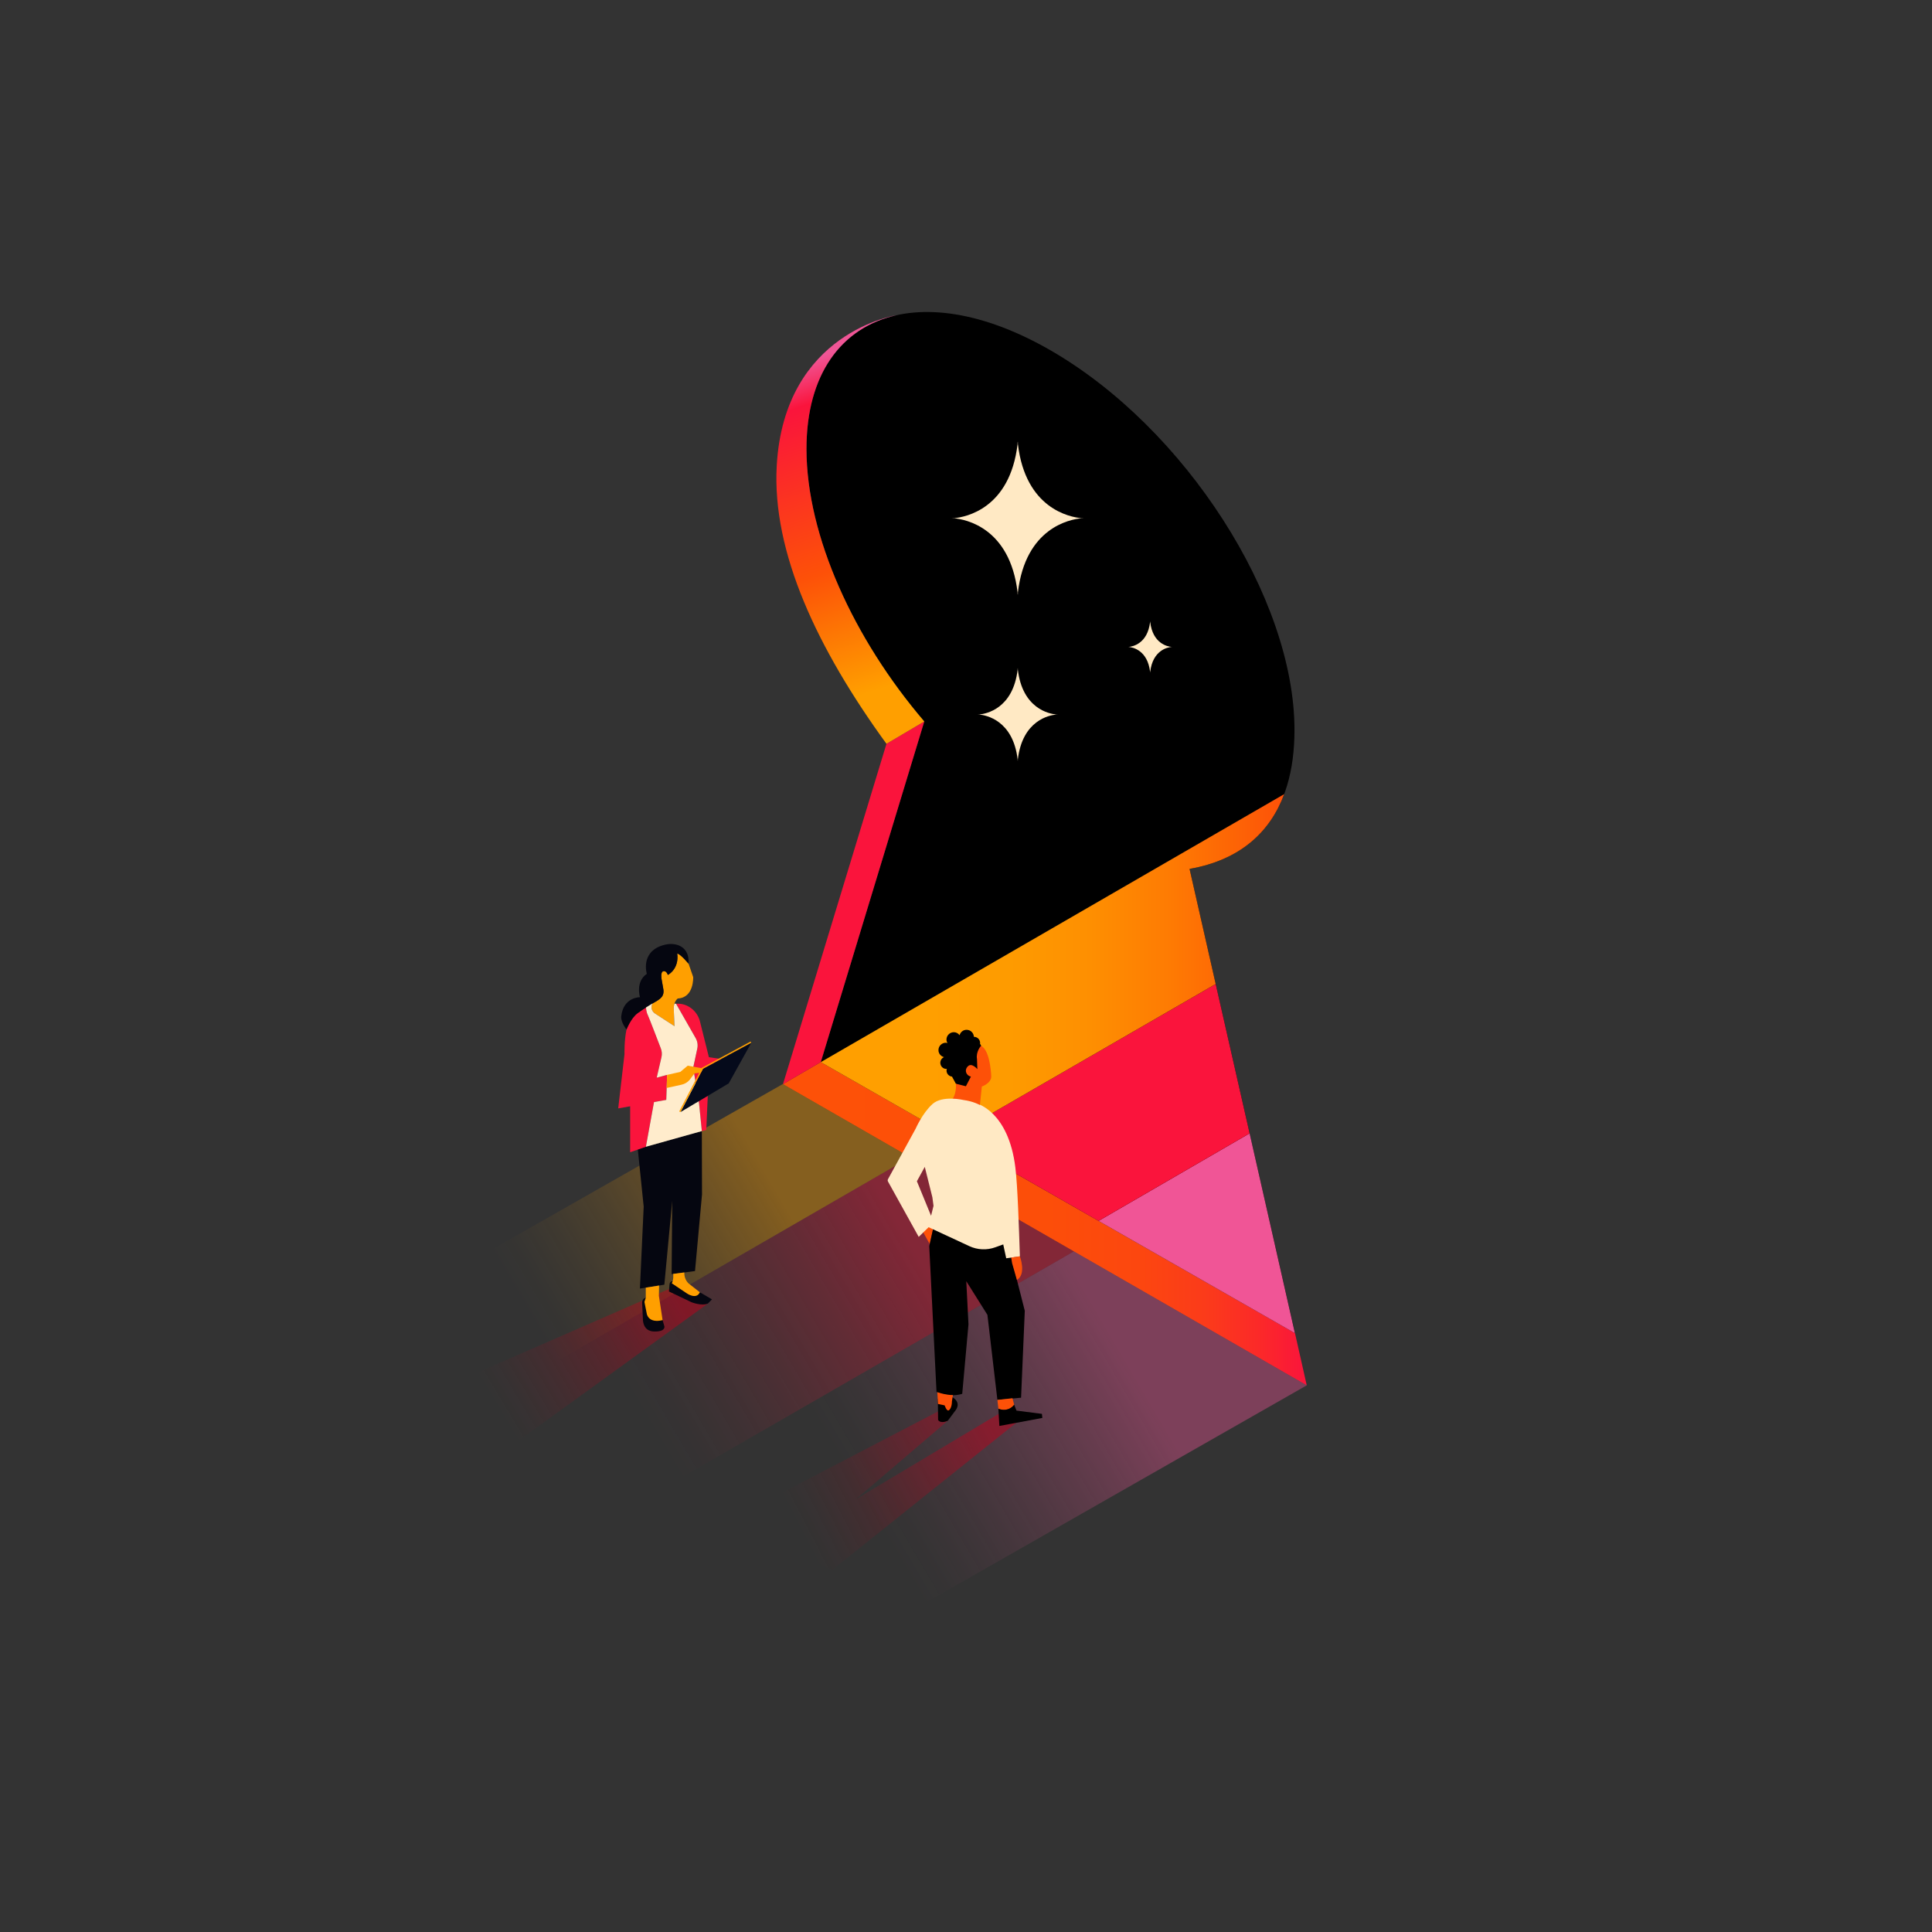 <?xml version="1.0" encoding="UTF-8"?>
<svg id="a" data-name="Layer 1" xmlns="http://www.w3.org/2000/svg" xmlns:xlink="http://www.w3.org/1999/xlink" viewBox="0 0 720 720">
  <rect x="0" y="0" width="720" height="720" fill="#333333" stroke="none"/>
  <defs>
    <style>
      .j {
        fill: url(#g);
      }

      .k {
        fill: url(#c);
      }

      .l {
        fill: url(#b);
      }

      .m {
        fill: #ffeccc;
      }

      .n {
        fill: none;
        stroke: #ff9f00;
        stroke-miterlimit: 10;
        stroke-width: .5px;
      }

      .o {
        fill: #ffe9c4;
      }

      .p {
        fill: #f05596;
      }

      .q {
        fill: #ff9f00;
      }

      .r {
        fill: #fd5108;
      }

      .s {
        fill: #050a1b;
      }

      .t {
        fill: #fa143c;
      }

      .u {
        fill: url(#d);
        opacity: .49;
      }

      .v {
        fill: url(#e);
      }

      .v, .w, .x, .y {
        opacity: .5;
      }

      .w {
        fill: url(#f);
      }

      .x {
        fill: url(#h);
      }

      .y {
        fill: url(#i);
      }

      .z {
        fill: #050610;
      }
    </style>
    <linearGradient id="b" x1="291.793" y1="456.048" x2="486.988" y2="456.048" gradientUnits="userSpaceOnUse">
      <stop offset=".087" stop-color="#fd5108"/>
      <stop offset=".502" stop-color="#fc4e09"/>
      <stop offset=".676" stop-color="#fc470f"/>
      <stop offset=".805" stop-color="#fb3b1a"/>
      <stop offset=".91" stop-color="#fb2929"/>
      <stop offset="1" stop-color="#fa143c"/>
    </linearGradient>
    <linearGradient id="c" x1="304.632" y1="133.091" x2="342.692" y2="253.844" gradientUnits="userSpaceOnUse">
      <stop offset="0" stop-color="#f05596"/>
      <stop offset=".125" stop-color="#fa143c"/>
      <stop offset=".284" stop-color="#fb282a"/>
      <stop offset=".613" stop-color="#fd5108"/>
      <stop offset=".787" stop-color="#fd7604"/>
      <stop offset=".988" stop-color="#ff9f00"/>
    </linearGradient>
    <linearGradient id="d" x1="236.622" y1="611.545" x2="426.349" y2="500.268" gradientUnits="userSpaceOnUse">
      <stop offset=".454" stop-color="#f05596" stop-opacity="0"/>
      <stop offset=".507" stop-color="#f05596" stop-opacity=".035"/>
      <stop offset=".59" stop-color="#f05596" stop-opacity=".129"/>
      <stop offset=".693" stop-color="#f05596" stop-opacity=".284"/>
      <stop offset=".813" stop-color="#f05596" stop-opacity=".498"/>
      <stop offset=".944" stop-color="#f05596" stop-opacity=".77"/>
      <stop offset=".958" stop-color="#f05596" stop-opacity=".8"/>
    </linearGradient>
    <linearGradient id="e" x1="167.149" y1="566.586" x2="347.935" y2="460.552" gradientUnits="userSpaceOnUse">
      <stop offset=".393" stop-color="#fa143c" stop-opacity="0"/>
      <stop offset=".45" stop-color="#fa143c" stop-opacity=".033"/>
      <stop offset=".541" stop-color="#fa143c" stop-opacity=".124"/>
      <stop offset=".653" stop-color="#fa143c" stop-opacity=".273"/>
      <stop offset=".783" stop-color="#fa143c" stop-opacity=".479"/>
      <stop offset=".927" stop-color="#fa143c" stop-opacity=".739"/>
      <stop offset=".958" stop-color="#fa143c" stop-opacity=".8"/>
    </linearGradient>
    <linearGradient id="f" x1="114.9" y1="533.273" x2="290.915" y2="430.039" gradientUnits="userSpaceOnUse">
      <stop offset=".454" stop-color="#ff9f00" stop-opacity="0"/>
      <stop offset=".504" stop-color="#ff9f00" stop-opacity=".033"/>
      <stop offset=".584" stop-color="#ff9f00" stop-opacity=".122"/>
      <stop offset=".683" stop-color="#ff9f00" stop-opacity=".267"/>
      <stop offset=".797" stop-color="#ff9f00" stop-opacity=".469"/>
      <stop offset=".923" stop-color="#ff9f00" stop-opacity=".724"/>
      <stop offset=".958" stop-color="#ff9f00" stop-opacity=".8"/>
    </linearGradient>
    <linearGradient id="g" x1="305.88" y1="359.783" x2="478.579" y2="359.783" gradientUnits="userSpaceOnUse">
      <stop offset=".232" stop-color="#ff9f00"/>
      <stop offset=".408" stop-color="#fe9b00"/>
      <stop offset=".581" stop-color="#fe8f01"/>
      <stop offset=".753" stop-color="#fe7b03"/>
      <stop offset=".924" stop-color="#fd5f06"/>
      <stop offset="1" stop-color="#fd5108"/>
    </linearGradient>
    <linearGradient id="h" x1="-4840.754" y1="-2856.965" x2="-4763.955" y2="-2909.836" gradientTransform="translate(-4069.059 -2909.377) rotate(-172.796)" gradientUnits="userSpaceOnUse">
      <stop offset=".06" stop-color="#be001a"/>
      <stop offset=".173" stop-color="#be001a" stop-opacity=".837"/>
      <stop offset=".437" stop-color="#be001a" stop-opacity=".481"/>
      <stop offset=".659" stop-color="#be001a" stop-opacity=".22"/>
      <stop offset=".827" stop-color="#be001a" stop-opacity=".06"/>
      <stop offset=".922" stop-color="#be001a" stop-opacity="0"/>
    </linearGradient>
    <linearGradient id="i" x1="-1770.534" y1="1783.167" x2="-1696.267" y2="1732.038" gradientTransform="translate(-2101.595 1350.308) rotate(114.557) scale(1 -1)" xlink:href="#h"/>
  </defs>
  <g>
    <g>
      <g>
        <path d="M443.26,323.817c24.029-4.151,39.184-20.689,39.158-51.834-.041-49.2-40.731-112.521-90.945-141.442-50.285-28.961-91.021-12.434-90.923,36.922.064,32.332,17.644,70.696,43.897,101.402l-38.571,126.958,176.73,101.017-39.265-172.88-.081-.143Z"/>
        <polygon class="l" points="305.876 395.823 291.793 404.03 486.988 516.273 482.606 496.84 305.876 395.823"/>
        <polygon class="t" points="305.876 395.823 344.447 268.865 330.357 277.193 291.793 404.03 305.876 395.823"/>
        <path class="k" d="M334.132,117.467s-41.868,6.141-44.664,56.078c-1.807,32.282,15.139,68.221,40.889,103.647l14.089-8.328h0c-26.253-30.706-43.833-69.07-43.897-101.402-.055-27.99,13.022-45.422,33.526-49.987l.057-.009Z"/>
      </g>
      <g>
        <polygon class="u" points="486.988 516.273 262.358 644.39 175.044 596.09 400.175 466.352 486.988 516.273"/>
        <polygon class="v" points="400.175 466.352 175.044 596.09 114.016 561.31 339.196 431.288 400.175 466.352"/>
        <polygon class="w" points="339.196 431.288 114.016 561.31 65.748 532.534 291.725 403.991 339.196 431.288"/>
      </g>
      <g>
        <path class="p" d="M409.397,454.995l56.295-32.625,16.878,74.45s-34.597-19.775-73.173-41.825Z"/>
        <polygon class="t" points="409.397 454.995 465.692 422.37 453.051 366.712 354.497 423.614 409.397 454.995"/>
        <path class="j" d="M443.307,323.809c18.782-3.285,29.965-13.618,35.273-27.857l-172.7,99.873,48.617,27.789,98.553-56.903-9.744-42.903h0Z"/>
      </g>
    </g>
    <g>
      <path class="o" d="M403.291,193.13c.377-.027.591-.028.591-.028h-.936c-4.142-.387-20.761-3.446-23.609-27.623v-.903c-.016.155-.04.298-.056.452-.017-.153-.041-.296-.057-.452v.903c-2.848,24.177-19.467,27.236-23.609,27.623h-.936s.214.002.591.028c-.377.027-.591.028-.591.028h.936c4.142.387,20.761,3.446,23.609,27.623v.903c.016-.155.04-.298.057-.452.017.153.041.296.056.452v-.903c2.848-24.177,19.467-27.236,23.609-27.623h.936s-.214-.002-.591-.028Z"/>
      <path class="o" d="M436.695,241.09c.127-.009.199-.009.199-.009h-.315c-1.392-.13-6.977-1.158-7.934-9.283v-.303c-.005.052-.013.1-.019.152-.006-.052-.014-.1-.019-.152v.303c-.957,8.124-6.542,9.152-7.934,9.283h-.315s.072.001.199.009c-.127.009-.199.009-.199.009h.315c1.392.13,6.977,1.158,7.934,9.283v.303c.005-.052.013-.1.019-.152.006.052.014.1.019.152v-.303c.957-8.124,6.542-9.152,7.934-9.283h.315s-.072-.001-.199-.009Z"/>
      <path class="o" d="M393.831,266.278c.228-.016.358-.017.358-.017h-.567c-2.51-.235-12.581-2.088-14.307-16.74v-.547c-.009.094-.024.181-.034.274-.01-.093-.025-.179-.034-.274v.547c-1.726,14.651-11.797,16.505-14.307,16.74h-.567s.13.001.358.017c-.228.016-.358.017-.358.017h.567c2.51.235,12.581,2.088,14.307,16.74v.547c.009-.094.024-.181.034-.274.01.093.025.179.034.274v-.547c1.726-14.651,11.797-16.505,14.307-16.74h.567s-.13-.001-.358-.017Z"/>
    </g>
  </g>
  <g>
    <polygon class="x" points="271.75 566.552 310.053 585.13 378.958 530.057 372.767 526.551 318.943 558.731 353.223 529.455 349.673 525.951 271.75 566.552"/>
    <g>
      <polygon class="r" points="343.82 458.827 346.477 463.626 348.196 455.91 346.132 454.221 343.82 458.827"/>
      <path d="M347.705,458.106l-1.402,6.317,2.71,54.325s4.6,2.205,9.578.693l2.332-25.905-.819-16.069,7.877,12.54,3.718,31.697,8.822-.817,1.386-32.392-6.436-25.32s-20.518-3.086-27.765-5.069Z"/>
      <path d="M354.593,520.538s4.298,1.855,1.15,5.54l-2.519,3.377s-2.574,1.292-3.616-.277l-.097-7.046-.035-.796,5.117-.797Z"/>
      <path class="o" d="M380.086,468.2l-5.095.723-7.224-33.47-3.916-24.256s11.972,2.781,14.551,23.95c.851,6.987,1.315,22.121,1.683,33.053Z"/>
      <path class="r" d="M380.086,468.2s2.504,6.612-1.102,8.799l-1.808-6.264-.312-2.078,3.223-.458Z"/>
      <path class="r" d="M371.698,521.704l.374,3.285s1.57.814,3.505.193c1.935-.621,2.369-1.703,2.369-1.703l-.627-2.394-5.621.619Z"/>
      <path d="M372.072,524.989l.365,6.422,16.014-2.987-.154-1.519-9.482-1.208-.868-2.219s-1.978,2.988-5.874,1.51Z"/>
      <path class="r" d="M355.118,519.907l-.358,2.319c-.018,2.171-.784,3.18-1.235,3.384-.751.34-1.489-1.874-1.489-1.874l-2.478-.52-.234-4.391s2.897,1.065,5.795,1.083Z"/>
      <path d="M349.737,391.354c0-1.521,1.233-2.755,2.754-2.755.211,0,.398.075.595.12-.213-.391-.366-.817-.366-1.293,0-1.521,1.233-2.755,2.755-2.755.897,0,1.644.461,2.132,1.131.325-1.159,1.344-2.027,2.607-2.027,1.474,0,2.655,1.166,2.728,2.622.009-0.0.017-.004.027-.004,1.268,0,2.295,1.028,2.295,2.295,0,.095-.043.176-.054.267.737,1.07,1.139,2.577.721,4.543l-.21,6.799-3.104,5.023-3.382.303-3.01-1.746-1.436-2.65c-1.143-.131-2.043-1.066-2.043-2.244,0-.228.068-.435.13-.643-.054.004-.1.031-.155.031-1.268,0-2.295-1.028-2.295-2.295,0-.945.573-1.754,1.388-2.106-1.184-.308-2.077-1.337-2.077-2.617Z"/>
      <path class="r" d="M365.899,404.928s3.651-1.25,3.505-3.939c-.145-2.688-.792-9.777-3.822-11.236,0,0-1.983,2.203-1.482,4.935l.129,3.751s-2.104-2.559-3.563-1.028c-1.459,1.531-.491,3.461,1.16,3.808l-1.865,3.592-3.735-.933s.456,4.333-2.013,6.572c0,0,7.86,3.57,10.963,1.435l.723-6.958Z"/>
      <path class="o" d="M359.142,409.952s-7.901-1.889-11.65,1.503c-3.749,3.392-6.248,9.156-6.248,9.156l-10.317,18.836c-.149.271-.148.6.002.87l11.45,20.633,5.594-5.456-6.273-15.272,2.936-5.356,2.831,11.298.434,3.213-1.964,7.906,15.295,7.113c3.059,1.422,6.557,1.573,9.726.42l4.512-1.642-1.352-29.533-.204-5.05-.255-4.999s-1.49-11.83-14.517-13.642Z"/>
    </g>
  </g>
  <g>
    <polygon class="y" points="183.703 543.814 158.163 520.162 249.649 480.213 263.812 485.798 183.703 543.814"/>
    <g>
      <polygon class="z" points="237.678 428.213 239.885 449.675 238.481 480.213 247.576 478.766 250.518 447.535 250.296 474.82 259.012 473.683 261.62 445.127 261.553 421.52 237.678 428.213"/>
      <polygon class="t" points="261.553 421.52 263.208 421.086 263.77 408.342 260.399 410.305 261.553 421.52"/>
      <path class="z" d="M240.661,483.667s-1.206.027-1.367,1.726l.297,6.204s-.189,4.505,4.154,4.612c4.343.108,3.857-1.888,3.857-1.888l-.674-2.347-6.266-8.308Z"/>
      <path class="z" d="M250.677,477.495s-.971-.159-1.16,1.105l-.216,2.694,8.362,3.992s3.722,1.51,6.15.512l1.51-1.564-4.505-2.643s-9.441-4.334-10.142-4.096Z"/>
      <path class="q" d="M240.661,479.866v3.801l-.504,1.51.89,4.478s.593,3.614,5.88,2.32l-1.376-9.063.076-3.836-4.966.79Z"/>
      <path class="q" d="M250.882,474.743s.253,2.208-.529,3.502l5.637,3.776s3.534,2.454,4.828-.432l-4.073-3.183s-1.813-1.393-1.729-4.203l-4.134.539Z"/>
      <path class="q" d="M256.565,358.999c-.003.037-0.0.07-.004.107,0,0-2.741-3.391-4.176-3.769.781,5.858-3.493,7.988-3.493,7.988,0,0-.502-1.653-1.682-1.387-1.181.266-.649,3.011-.649,3.011l.574,3.263c.676,3.215-1.118,4.126-3.74,5.62l-.261.17-.124.306c-.499,1.235-.054,2.65,1.062,3.376l7.287,4.741-.294-6.909c.193-2.55,1.54-3.416,1.54-3.416,6.088-.278,5.73-7.979,5.73-7.979l-1.769-5.121Z"/>
      <path class="t" d="M246.505,393.989c.253-1.093.171-2.237-.237-3.282,0,0-4.304-11.304-4.853-12.43s-.691-2.8-.691-2.8c-1.001.641-2.136,1.394-3.135,2.129-2.399,1.764-3.995,5.786-4.095,6.041-.89,3.925-.765,9.251-.765,9.251l-2.341,20.174,4.454-.79v17.13l5.862-2.047,3.023-16.659,4.57-.811.31-9.315-3.873,1.043,1.77-7.634Z"/>
      <path class="z" d="M247.21,361.938c-1.181.266-.649,3.01-.649,3.01l.574,3.263c.676,3.215-1.118,4.126-3.74,5.62h0s-3.327,1.953-5.805,3.774c-2.478,1.822-4.105,6.066-4.105,6.066,0,0-2.208-2.779-1.97-4.91.808-7.243,6.994-7.137,6.994-7.137,0,0-1.792-5.734,2.545-8.709,0,0-2.464-7.93,5.747-10.575,5.339-1.72,10.345.684,9.761,6.766h0s-2.741-3.392-4.176-3.769h0c.781,5.858-3.493,7.988-3.493,7.988,0,0-.502-1.653-1.682-1.387Z"/>
      <path class="t" d="M268.841,394.681l-4.655-.691-3.228-12.914c-.864-4.169-4.584-7.257-8.835-7.027-.06.003-.12.007-.18.011l7.307,12.799c.679,1.189.896,2.587.609,3.925l-1.521,7.105.931,5.692,2.743-5.226,6.831-3.674Z"/>
      <path class="m" d="M259.349,404.342l-.187-1.408-.826-5.045h0l.095-.444-.004-.032.042-.143,1.389-6.487c.287-1.339.07-2.736-.609-3.925l-7.307-12.798-0-.001-.59-.026c-.134.416-.243.9-.286,1.481l.294,6.908-7.287-4.741c-1.116-.726-1.562-2.142-1.062-3.376l.124-.306.26-.169c-.003.002-1.189.699-2.669,1.645,0,0,.13,1.726.691,2.8.384.734,4.853,12.43,4.853,12.43.408,1.045.491,2.189.237,3.282l-1.77,7.634,1.949-.525,1.924-.518-.01.3-.3,9.014h0l-4.57.811-3.023,16.659,20.848-5.844-1.043-10.38-1.161-6.798Z"/>
      <path class="q" d="M256.976,402.472l1.858-2.463,2.442-.246.736-1.407.225-.122-5.944-1.089-2.764,2.319-4.92,1.117-.162,4.868,5.541-1.214c1.159-.254,2.205-.871,2.989-1.762Z"/>
      <polygon class="s" points="253.603 414.44 271.575 403.744 276.029 395.731 279.975 388.633 262.01 398.355 253.603 414.44"/>
      <polyline class="n" points="279.847 388.372 261.757 398.101 253.336 414.324"/>
    </g>
  </g>
</svg>